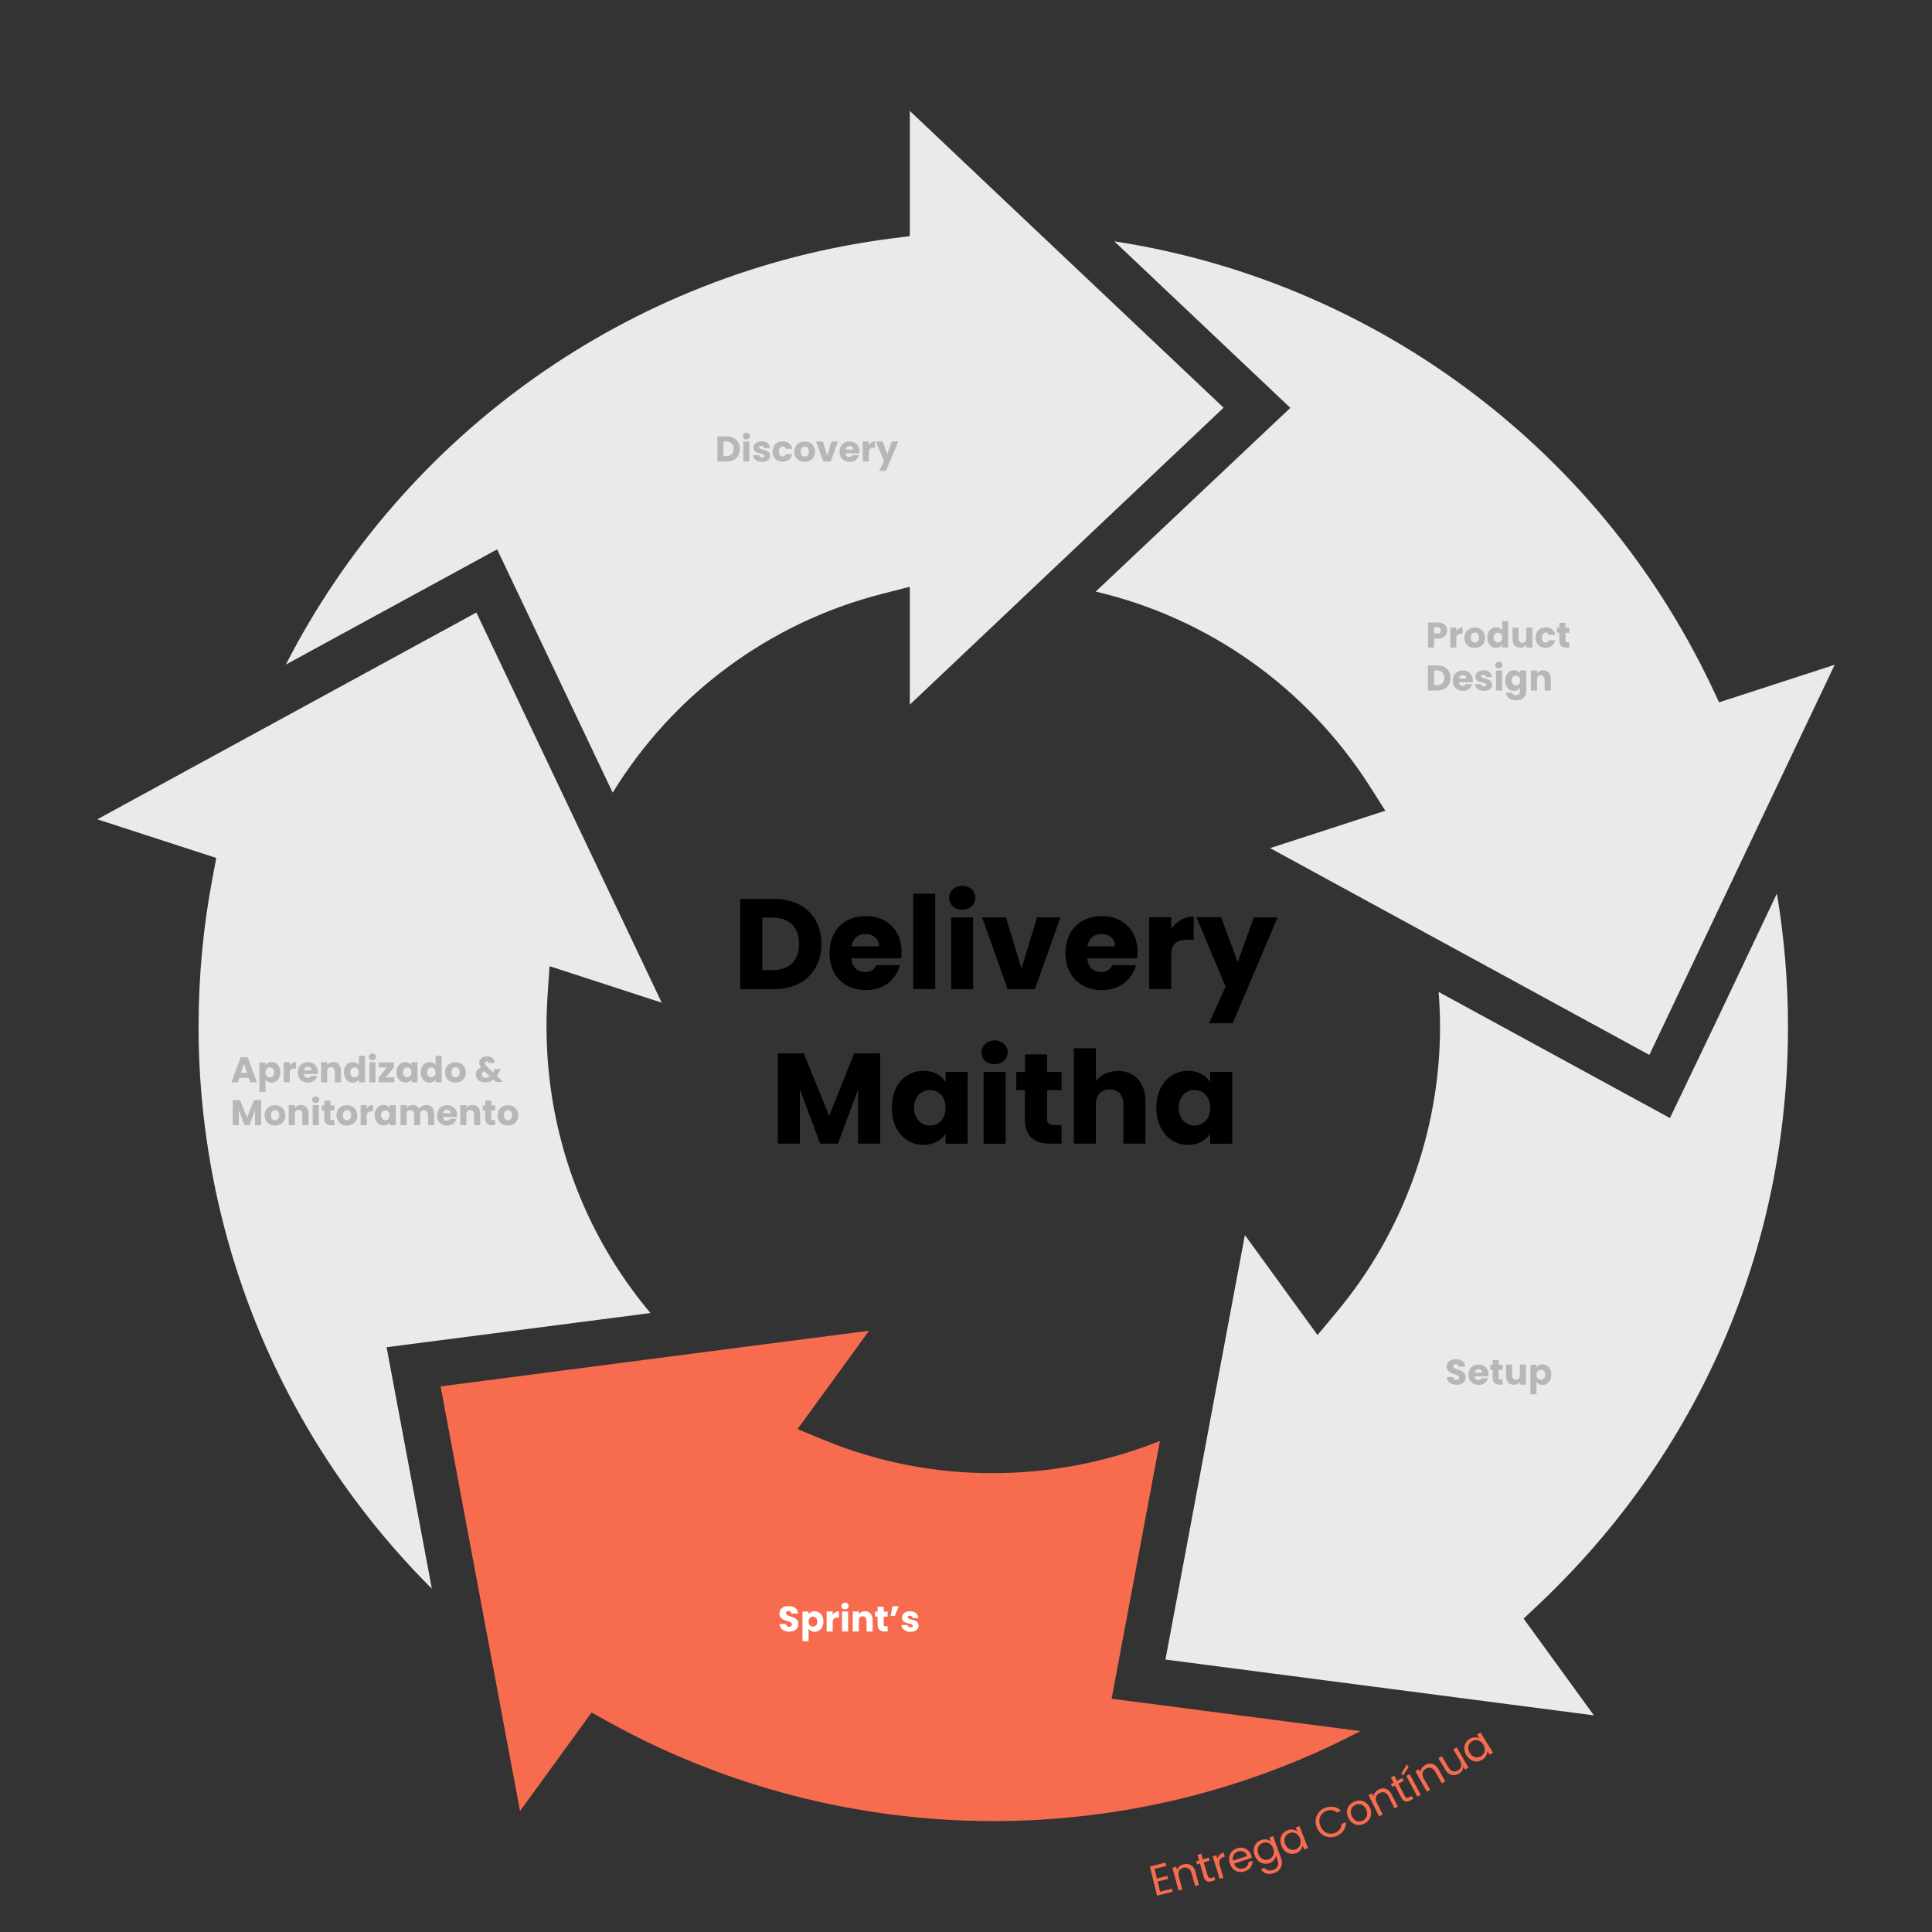 <?xml version="1.0" encoding="utf-8"?>
<!-- Generator: Adobe Illustrator 27.4.1, SVG Export Plug-In . SVG Version: 6.00 Build 0)  -->
<svg version="1.1" id="Camada_1" xmlns="http://www.w3.org/2000/svg" xmlns:xlink="http://www.w3.org/1999/xlink" x="0px" y="0px"
	 viewBox="0 0 1080 1080" style="enable-background:new 0 0 1080 1080;" xml:space="preserve">
<rect x="0" y="0" width="1080" height="1080" fill="#333333" stroke="none"/>
<style type="text/css">
	.st0{fill:#2261FA;}
	.st1{fill:#EAEAEA;}
	.st2{fill:#F76C4F;}
	.st3{fill:#0CBBDD;}
	.st4{fill:#FFFFFF;}
	.st5{fill:#B7B7B7;}
</style>
<g>
	<g>
		<path class="st1" d="M765.5,439.2l8.9,14L710,474.1l212,115.6l79.4-167.2l0,0l24.2-50.9l-64.6,21l-4.8-10.1
			c-63.7-133.2-189.2-225.5-333.3-247.6l98.4,93.1L612.5,330.7C675.3,345.4,730.1,384,765.5,439.2z"/>
		<path class="st1" d="M747,733.7l-10.5,12.6l-40.6-55.9l-13,69.4h0l-31.4,167.9L891,958.9l-39.3-54.1l8.2-7.7
			c90-84.9,139.6-199.6,139.6-323.2c0-25-2.1-49.9-6.2-74.4l-34.3,72.3L933.5,625l-129.3-70.5c0.5,6.5,0.8,12.9,0.8,19.3
			C805,632.2,784.4,689,747,733.7z"/>
		<path class="st2" d="M460.9,805.1l-15.1-6.2l40-55l-68.1,8.8l0,0L246.3,775l33.9,181.3l0,0l10.5,56.1l40-55.1l9.9,5.5
			c65.3,36.1,139.5,55.2,214.6,55.2c71.9,0,142.2-17.3,205.3-50.3l-139.1-18.1l27-144.1c-29.5,11.8-61.2,18-93.2,18
			C522.7,823.6,490.9,817.4,460.9,805.1z"/>
		<path class="st1" d="M306.1,556.5l1.1-16.4l62.7,20.4l-28.4-59.8l0,0l-75.2-158.3l-159.7,87.1l0,0l-52.2,28.5l66.5,21.6l-2.1,11.1
			c-5.2,27.3-7.8,55.2-7.8,83.1c0,118.6,47.1,231.2,130.4,314.3l-25.3-135L363.6,734c-37.6-44.8-58.1-100.8-58.1-160.2
			C305.5,568.4,305.7,562.7,306.1,556.5z"/>
		<path class="st1" d="M492.6,332.1l16-4.1v65.9l48.3-45.7l0,0L684,227.9L551.7,102.8h0L508.6,62v70l-11.1,1.4
			C352.3,152.3,226,242.2,159.8,371.5l118.1-64.4l64.6,136C376.2,388.2,429.7,348.3,492.6,332.1z"/>
	</g>
	<g>
		<path d="M459.2,527.7c0,15-10.4,25.3-26.5,25.3h-18.9v-50.5h18.9C448.9,502.4,459.2,512.6,459.2,527.7z M431.9,542.3
			c9.3,0,14.8-5.3,14.8-14.6s-5.5-14.8-14.8-14.8h-5.8v29.4H431.9z"/>
		<path d="M484,553.5c-11.8,0-20.3-7.9-20.3-20.7s8.4-20.7,20.3-20.7c11.7,0,20,7.8,20,20c0,1.2-0.1,2.4-0.2,3.6h-27.9
			c0.4,5.3,3.7,7.7,7.6,7.7c3.5,0,5.4-1.7,6.4-3.9h13.1C501.1,547.5,494,553.5,484,553.5z M476,529h15.4c0-4.4-3.5-6.9-7.6-6.9
			C479.8,522,476.7,524.5,476,529z"/>
		<path d="M510.5,499.6h12.3v53.3h-12.3V499.6z"/>
		<path d="M530.6,501.9c0-3.7,3-6.7,7.3-6.7c4.3,0,7.3,3,7.3,6.7c0,3.7-3,6.6-7.3,6.6C533.5,508.6,530.6,505.6,530.6,501.9z
			 M531.7,512.8h12.3v40.2h-12.3V512.8z"/>
		<path d="M562.3,512.8l8.7,28.7l8.7-28.7h13.1l-14.3,40.2h-15.2l-14.3-40.2H562.3z"/>
		<path d="M615.9,553.5c-11.8,0-20.3-7.9-20.3-20.7s8.4-20.7,20.3-20.7c11.7,0,20,7.8,20,20c0,1.2-0.1,2.4-0.2,3.6h-27.9
			c0.4,5.3,3.7,7.7,7.6,7.7c3.5,0,5.4-1.7,6.4-3.9H635C633,547.5,625.9,553.5,615.9,553.5z M607.9,529h15.4c0-4.4-3.5-6.9-7.6-6.9
			C611.7,522,608.6,524.5,607.9,529z"/>
		<path d="M654.7,552.9h-12.3v-40.2h12.3v6.7c2.8-4.2,7.2-7.1,12.6-7.1v13h-3.4c-5.8,0-9.2,2-9.2,8.9V552.9z"/>
		<path d="M700.9,512.8h13.3L689.1,572h-13.2l9.2-20.5l-16.3-38.8h13.8l9.3,25.1L700.9,512.8z"/>
		<path d="M434.8,588.8h14.5l14.2,35l14-35h14.5v50.5h-12.3V609l-11.3,30.3h-9.9l-11.4-30.4v30.4h-12.3V588.8z"/>
		<path d="M516.2,598.6c6,0,10.2,2.7,12.4,6.3v-5.7h12.3v40.2h-12.3v-5.7c-2.2,3.5-6.5,6.3-12.5,6.3c-9.8,0-17.6-8.1-17.6-20.7
			C498.5,606.5,506.3,598.6,516.2,598.6z M519.8,609.3c-4.6,0-8.8,3.5-8.8,9.9c0,6.4,4.2,10,8.8,10c4.7,0,8.8-3.5,8.8-9.9
			S524.5,609.3,519.8,609.3z"/>
		<path d="M548.7,588.3c0-3.7,3-6.7,7.3-6.7c4.3,0,7.3,3,7.3,6.7c0,3.7-3,6.6-7.3,6.6C551.6,595,548.7,592,548.7,588.3z
			 M549.8,599.2h12.3v40.2h-12.3V599.2z"/>
		<path d="M573,609.4h-4.9v-10.2h4.9v-9.8h12.3v9.8h8.1v10.2h-8.1v16.1c0,2.4,1,3.4,3.7,3.4h4.4v10.4h-6.3c-8.4,0-14.2-3.5-14.2-14
			V609.4z"/>
		<path d="M600.3,586h12.3v18.5c2.4-3.5,6.8-5.8,12.4-5.8c9.1,0,15.3,6.3,15.3,17.1v23.5H628v-21.8c0-5.5-3-8.5-7.7-8.5
			c-4.7,0-7.7,3-7.7,8.5v21.8h-12.3V586z"/>
		<path d="M664.1,598.6c6,0,10.2,2.7,12.4,6.3v-5.7h12.3v40.2h-12.3v-5.7c-2.2,3.5-6.5,6.3-12.5,6.3c-9.8,0-17.6-8.1-17.6-20.7
			C646.4,606.5,654.2,598.6,664.1,598.6z M667.7,609.3c-4.6,0-8.8,3.5-8.8,9.9c0,6.4,4.2,10,8.8,10c4.7,0,8.8-3.5,8.8-9.9
			S672.4,609.3,667.7,609.3z"/>
	</g>
</g>
<g>
	<path class="st5" d="M413.6,251c0,4.2-2.9,7-7.4,7H401v-14h5.3C410.7,244,413.6,246.8,413.6,251z M406,255c2.6,0,4.1-1.5,4.1-4.1
		s-1.5-4.1-4.1-4.1h-1.6v8.2H406z"/>
	<path class="st5" d="M415.2,243.8c0-1,0.8-1.9,2-1.9c1.2,0,2,0.8,2,1.9c0,1-0.8,1.8-2,1.8C416,245.7,415.2,244.9,415.2,243.8z
		 M415.5,246.8h3.4V258h-3.4V246.8z"/>
	<path class="st5" d="M426,258.2c-3,0-5-1.7-5.1-3.8h3.4c0.1,0.8,0.8,1.3,1.7,1.3c0.9,0,1.3-0.4,1.3-0.9c0-1.8-6.1-0.5-6.1-4.6
		c0-1.9,1.6-3.5,4.5-3.5c2.9,0,4.5,1.6,4.7,3.8h-3.2c-0.1-0.8-0.7-1.3-1.6-1.3c-0.8,0-1.2,0.3-1.2,0.9c0,1.8,6,0.5,6.1,4.7
		C430.5,256.7,428.8,258.2,426,258.2z"/>
	<path class="st5" d="M437.5,246.7c2.8,0,4.8,1.5,5.4,4.2h-3.6c-0.3-0.8-0.8-1.3-1.8-1.3c-1.2,0-2.1,1-2.1,2.8s0.8,2.8,2.1,2.8
		c0.9,0,1.5-0.5,1.8-1.3h3.6c-0.6,2.6-2.6,4.2-5.4,4.2c-3.3,0-5.6-2.2-5.6-5.7C431.9,248.9,434.2,246.7,437.5,246.7z"/>
	<path class="st5" d="M449.8,258.2c-3.3,0-5.8-2.2-5.8-5.7c0-3.5,2.5-5.7,5.8-5.7c3.3,0,5.8,2.2,5.8,5.7
		C455.6,256,453.1,258.2,449.8,258.2z M449.8,255.2c1.2,0,2.4-0.9,2.4-2.8c0-1.9-1.1-2.8-2.3-2.8c-1.2,0-2.3,0.9-2.3,2.8
		C447.5,254.3,448.5,255.2,449.8,255.2z"/>
	<path class="st5" d="M460,246.8l2.4,8l2.4-8h3.6l-4,11.2h-4.2l-4-11.2H460z"/>
	<path class="st5" d="M474.9,258.2c-3.3,0-5.6-2.2-5.6-5.7c0-3.5,2.3-5.7,5.6-5.7c3.3,0,5.6,2.2,5.6,5.6c0,0.3,0,0.7-0.1,1h-7.7
		c0.1,1.5,1,2.1,2.1,2.1c1,0,1.5-0.5,1.8-1.1h3.6C479.7,256.5,477.7,258.2,474.9,258.2z M472.7,251.3h4.3c0-1.2-1-1.9-2.1-1.9
		C473.8,249.4,472.9,250.1,472.7,251.3z"/>
	<path class="st5" d="M485.7,258h-3.4v-11.2h3.4v1.9c0.8-1.2,2-2,3.5-2v3.6h-0.9c-1.6,0-2.6,0.6-2.6,2.5V258z"/>
	<path class="st5" d="M498.5,246.8h3.7l-7,16.5h-3.7l2.6-5.7l-4.5-10.8h3.8l2.6,7L498.5,246.8z"/>
</g>
<g>
	<path class="st5" d="M803.8,357h-2.1v5h-3.4v-14h5.5c3.4,0,5.2,1.9,5.2,4.5C808.9,354.8,807.4,357,803.8,357z M803.5,354.2
		c1.4,0,1.9-0.7,1.9-1.8s-0.6-1.8-1.9-1.8h-1.9v3.5H803.5z"/>
	<path class="st5" d="M814.1,362h-3.4v-11.2h3.4v1.9c0.8-1.2,2-2,3.5-2v3.6h-0.9c-1.6,0-2.6,0.6-2.6,2.5V362z"/>
	<path class="st5" d="M824.4,362.2c-3.3,0-5.8-2.2-5.8-5.7c0-3.5,2.5-5.7,5.8-5.7c3.3,0,5.8,2.2,5.8,5.7
		C830.2,360,827.6,362.2,824.4,362.2z M824.4,359.2c1.2,0,2.4-0.9,2.4-2.8c0-1.9-1.1-2.8-2.3-2.8c-1.2,0-2.3,0.9-2.3,2.8
		C822.1,358.3,823.1,359.2,824.4,359.2z"/>
	<path class="st5" d="M836.3,350.7c1.5,0,2.8,0.7,3.4,1.7v-5.2h3.4V362h-3.4v-1.6c-0.6,1-1.8,1.8-3.4,1.8c-2.7,0-4.9-2.2-4.9-5.8
		C831.3,352.9,833.5,350.7,836.3,350.7z M837.3,353.7c-1.3,0-2.4,1-2.4,2.7s1.2,2.8,2.4,2.8c1.3,0,2.4-1,2.4-2.8
		S838.6,353.7,837.3,353.7z"/>
	<path class="st5" d="M856.6,362h-3.4v-1.5c-0.7,1-1.9,1.6-3.4,1.6c-2.6,0-4.3-1.8-4.3-4.8v-6.5h3.4v6.1c0,1.5,0.9,2.4,2.1,2.4
		c1.3,0,2.2-0.8,2.2-2.4v-6.1h3.4V362z"/>
	<path class="st5" d="M864,350.7c2.8,0,4.8,1.5,5.4,4.2h-3.6c-0.3-0.8-0.8-1.3-1.8-1.3c-1.2,0-2.1,1-2.1,2.8s0.8,2.8,2.1,2.8
		c0.9,0,1.5-0.5,1.8-1.3h3.6c-0.6,2.6-2.6,4.2-5.4,4.2c-3.3,0-5.6-2.2-5.6-5.7C858.4,352.9,860.7,350.7,864,350.7z"/>
	<path class="st5" d="M871.7,353.7h-1.4v-2.8h1.4v-2.7h3.4v2.7h2.2v2.8h-2.2v4.5c0,0.7,0.3,0.9,1,0.9h1.2v2.9h-1.7
		c-2.3,0-3.9-1-3.9-3.9V353.7z"/>
	<path class="st5" d="M810.9,379c0,4.2-2.9,7-7.4,7h-5.3v-14h5.3C808,372,810.9,374.8,810.9,379z M803.3,383c2.6,0,4.1-1.5,4.1-4.1
		s-1.5-4.1-4.1-4.1h-1.6v8.2H803.3z"/>
	<path class="st5" d="M817.7,386.2c-3.3,0-5.6-2.2-5.6-5.7c0-3.5,2.3-5.7,5.6-5.7c3.3,0,5.6,2.2,5.6,5.6c0,0.3,0,0.7-0.1,1h-7.7
		c0.1,1.5,1,2.1,2.1,2.1c1,0,1.5-0.5,1.8-1.1h3.6C822.5,384.5,820.5,386.2,817.7,386.2z M815.5,379.3h4.3c0-1.2-1-1.9-2.1-1.9
		C816.6,377.4,815.7,378.1,815.5,379.3z"/>
	<path class="st5" d="M829.6,386.2c-3,0-5-1.7-5.1-3.8h3.4c0.1,0.8,0.8,1.3,1.7,1.3c0.9,0,1.3-0.4,1.3-0.9c0-1.8-6.1-0.5-6.1-4.6
		c0-1.9,1.6-3.5,4.5-3.5c2.9,0,4.5,1.6,4.7,3.8h-3.2c-0.1-0.8-0.7-1.3-1.6-1.3c-0.8,0-1.2,0.3-1.2,0.9c0,1.8,6,0.5,6.1,4.7
		C834.2,384.7,832.4,386.2,829.6,386.2z"/>
	<path class="st5" d="M835.9,371.8c0-1,0.8-1.9,2-1.9c1.2,0,2,0.8,2,1.9c0,1-0.8,1.8-2,1.8C836.8,373.7,835.9,372.9,835.9,371.8z
		 M836.3,374.8h3.4V386h-3.4V374.8z"/>
	<path class="st5" d="M846.4,374.7c1.6,0,2.8,0.7,3.4,1.7v-1.6h3.4V386c0,3-1.7,5.5-5.6,5.5c-3.3,0-5.5-1.7-5.8-4.3h3.4
		c0.2,0.8,1.1,1.4,2.2,1.4c1.3,0,2.3-0.7,2.3-2.6v-1.6c-0.6,1-1.8,1.8-3.4,1.8c-2.7,0-4.9-2.2-4.9-5.8
		C841.5,376.9,843.7,374.7,846.4,374.7z M847.4,377.7c-1.3,0-2.4,1-2.4,2.7s1.2,2.8,2.4,2.8c1.3,0,2.4-1,2.4-2.8
		S848.7,377.7,847.4,377.7z"/>
	<path class="st5" d="M863.4,379.9c0-1.5-0.8-2.4-2.1-2.4s-2.1,0.8-2.1,2.4v6.1h-3.4v-11.2h3.4v1.5c0.7-0.9,1.9-1.6,3.4-1.6
		c2.6,0,4.3,1.8,4.3,4.8v6.5h-3.4V379.9z"/>
</g>
<g>
	<path class="st5" d="M814.3,774.1c-3,0-5.4-1.5-5.5-4.3h3.6c0.1,1.1,0.8,1.6,1.7,1.6c1,0,1.6-0.5,1.6-1.3c0-2.6-7-1.2-7-6.2
		c0-2.7,2.2-4.1,5.1-4.1c3.1,0,5.1,1.5,5.3,4.2h-3.7c-0.1-0.9-0.7-1.4-1.6-1.5c-0.8,0-1.4,0.4-1.4,1.3c0,2.4,6.9,1.3,6.9,6
		C819.4,772.2,817.6,774.1,814.3,774.1z"/>
	<path class="st5" d="M826.5,774.2c-3.3,0-5.6-2.2-5.6-5.7c0-3.5,2.3-5.7,5.6-5.7c3.3,0,5.6,2.2,5.6,5.6c0,0.3,0,0.7-0.1,1h-7.7
		c0.1,1.5,1,2.1,2.1,2.1c1,0,1.5-0.5,1.8-1.1h3.6C831.3,772.5,829.3,774.2,826.5,774.2z M824.3,767.3h4.3c0-1.2-1-1.9-2.1-1.9
		C825.3,765.4,824.5,766.1,824.3,767.3z"/>
	<path class="st5" d="M834.4,765.7H833v-2.8h1.4v-2.7h3.4v2.7h2.2v2.8h-2.2v4.5c0,0.7,0.3,0.9,1,0.9h1.2v2.9h-1.7
		c-2.3,0-3.9-1-3.9-3.9V765.7z"/>
	<path class="st5" d="M853,774h-3.4v-1.5c-0.7,1-1.9,1.6-3.4,1.6c-2.6,0-4.3-1.8-4.3-4.8v-6.5h3.4v6.1c0,1.5,0.9,2.4,2.1,2.4
		c1.3,0,2.2-0.8,2.2-2.4v-6.1h3.4V774z"/>
	<path class="st5" d="M862.3,762.7c2.7,0,4.9,2.2,4.9,5.7c0,3.5-2.2,5.8-4.9,5.8c-1.6,0-2.8-0.8-3.4-1.7v6.9h-3.4v-16.5h3.4v1.6
		C859.5,763.4,860.7,762.7,862.3,762.7z M861.3,765.7c-1.3,0-2.4,1-2.4,2.8s1.2,2.8,2.4,2.8c1.3,0,2.5-1,2.5-2.8
		C863.8,766.6,862.6,765.7,861.3,765.7z"/>
</g>
<g>
	<path class="st4" d="M441.3,912.1c-3,0-5.4-1.5-5.5-4.3h3.6c0.1,1.1,0.8,1.6,1.7,1.6c1,0,1.6-0.5,1.6-1.3c0-2.6-7-1.2-7-6.2
		c0-2.7,2.2-4.1,5.1-4.1c3.1,0,5.1,1.5,5.3,4.2h-3.7c-0.1-0.9-0.7-1.4-1.6-1.5c-0.8,0-1.4,0.4-1.4,1.3c0,2.4,6.9,1.3,6.9,6
		C446.4,910.2,444.6,912.1,441.3,912.1z"/>
	<path class="st4" d="M455.4,900.7c2.7,0,4.9,2.2,4.9,5.7c0,3.5-2.2,5.8-4.9,5.8c-1.6,0-2.8-0.8-3.4-1.7v6.9h-3.4v-16.5h3.4v1.6
		C452.6,901.4,453.8,900.7,455.4,900.7z M454.4,903.7c-1.3,0-2.4,1-2.4,2.8s1.2,2.8,2.4,2.8c1.3,0,2.5-1,2.5-2.8
		C456.8,904.6,455.7,903.7,454.4,903.7z"/>
	<path class="st4" d="M465.5,912h-3.4v-11.2h3.4v1.9c0.8-1.2,2-2,3.5-2v3.6h-0.9c-1.6,0-2.6,0.6-2.6,2.5V912z"/>
	<path class="st4" d="M470.4,897.8c0-1,0.8-1.9,2-1.9c1.2,0,2,0.8,2,1.9c0,1-0.8,1.8-2,1.8C471.2,899.7,470.4,898.9,470.4,897.8z
		 M470.7,900.8h3.4V912h-3.4V900.8z"/>
	<path class="st4" d="M484.3,905.9c0-1.5-0.8-2.4-2.1-2.4s-2.1,0.8-2.1,2.4v6.1h-3.4v-11.2h3.4v1.5c0.7-0.9,1.9-1.6,3.4-1.6
		c2.6,0,4.3,1.8,4.3,4.8v6.5h-3.4V905.9z"/>
	<path class="st4" d="M490.6,903.7h-1.4v-2.8h1.4v-2.7h3.4v2.7h2.2v2.8H494v4.5c0,0.7,0.3,0.9,1,0.9h1.2v2.9h-1.7
		c-2.3,0-3.9-1-3.9-3.9V903.7z"/>
	<path class="st4" d="M497.9,903.3l1-5.4h3.5l-2.2,5.4H497.9z"/>
	<path class="st4" d="M509,912.2c-3,0-5-1.7-5.1-3.8h3.4c0.1,0.8,0.8,1.3,1.7,1.3c0.9,0,1.3-0.4,1.3-0.9c0-1.8-6.1-0.5-6.1-4.6
		c0-1.9,1.6-3.5,4.5-3.5c2.9,0,4.5,1.6,4.7,3.8h-3.2c-0.1-0.8-0.7-1.3-1.6-1.3c-0.8,0-1.2,0.3-1.2,0.9c0,1.8,6,0.5,6.1,4.7
		C513.5,910.7,511.8,912.2,509,912.2z"/>
</g>
<g>
	<path class="st5" d="M139,602.5h-5.2l-0.8,2.5h-3.6l5.1-14h4l5.1,14h-3.6L139,602.5z M136.4,594.7l-1.7,5.1h3.5L136.4,594.7z"/>
	<path class="st5" d="M151.8,593.7c2.7,0,4.9,2.2,4.9,5.7c0,3.5-2.2,5.8-4.9,5.8c-1.6,0-2.8-0.8-3.4-1.7v6.9H145v-16.5h3.4v1.6
		C149,594.4,150.2,593.7,151.8,593.7z M150.8,596.7c-1.3,0-2.4,1-2.4,2.8s1.2,2.8,2.4,2.8c1.3,0,2.5-1,2.5-2.8
		C153.3,597.6,152.1,596.7,150.8,596.7z"/>
	<path class="st5" d="M162,605h-3.4v-11.2h3.4v1.9c0.8-1.2,2-2,3.5-2v3.6h-0.9c-1.6,0-2.6,0.6-2.6,2.5V605z"/>
	<path class="st5" d="M172.1,605.2c-3.3,0-5.6-2.2-5.6-5.7c0-3.5,2.3-5.7,5.6-5.7c3.3,0,5.6,2.2,5.6,5.6c0,0.3,0,0.7-0.1,1h-7.7
		c0.1,1.5,1,2.1,2.1,2.1c1,0,1.5-0.5,1.8-1.1h3.6C176.8,603.5,174.9,605.2,172.1,605.2z M169.9,598.3h4.3c0-1.2-1-1.9-2.1-1.9
		C170.9,596.4,170.1,597.1,169.9,598.3z"/>
	<path class="st5" d="M187.1,598.9c0-1.5-0.8-2.4-2.1-2.4s-2.1,0.8-2.1,2.4v6.1h-3.4v-11.2h3.4v1.5c0.7-0.9,1.9-1.6,3.4-1.6
		c2.6,0,4.3,1.8,4.3,4.8v6.5h-3.4V598.9z"/>
	<path class="st5" d="M197.2,593.7c1.5,0,2.8,0.7,3.4,1.7v-5.2h3.4V605h-3.4v-1.6c-0.6,1-1.8,1.8-3.4,1.8c-2.7,0-4.9-2.2-4.9-5.8
		C192.2,595.9,194.4,593.7,197.2,593.7z M198.2,596.7c-1.3,0-2.4,1-2.4,2.7c0,1.8,1.2,2.8,2.4,2.8c1.3,0,2.4-1,2.4-2.8
		S199.5,596.7,198.2,596.7z"/>
	<path class="st5" d="M206.2,590.8c0-1,0.8-1.9,2-1.9c1.2,0,2,0.8,2,1.9c0,1-0.8,1.8-2,1.8C207,592.7,206.2,591.9,206.2,590.8z
		 M206.5,593.8h3.4V605h-3.4V593.8z"/>
	<path class="st5" d="M220.3,596.6l-4.7,5.6h4.8v2.8h-8.7v-2.7l4.6-5.6h-4.6v-2.8h8.5V596.6z"/>
	<path class="st5" d="M226.6,593.7c1.7,0,2.8,0.8,3.4,1.7v-1.6h3.4V605H230v-1.6c-0.6,1-1.8,1.7-3.5,1.7c-2.7,0-4.9-2.2-4.9-5.8
		C221.6,595.9,223.8,593.7,226.6,593.7z M227.6,596.7c-1.3,0-2.4,1-2.4,2.7c0,1.8,1.2,2.8,2.4,2.8c1.3,0,2.4-1,2.4-2.8
		S228.9,596.7,227.6,596.7z"/>
	<path class="st5" d="M240.1,593.7c1.5,0,2.8,0.7,3.4,1.7v-5.2h3.4V605h-3.4v-1.6c-0.6,1-1.8,1.8-3.4,1.8c-2.7,0-4.9-2.2-4.9-5.8
		C235.2,595.9,237.4,593.7,240.1,593.7z M241.1,596.7c-1.3,0-2.4,1-2.4,2.7c0,1.8,1.2,2.8,2.4,2.8c1.3,0,2.4-1,2.4-2.8
		S242.4,596.7,241.1,596.7z"/>
	<path class="st5" d="M254.6,605.2c-3.3,0-5.8-2.2-5.8-5.7c0-3.5,2.5-5.7,5.8-5.7c3.3,0,5.8,2.2,5.8,5.7
		C260.4,603,257.8,605.2,254.6,605.2z M254.6,602.2c1.2,0,2.4-0.9,2.4-2.8c0-1.9-1.1-2.8-2.3-2.8c-1.2,0-2.3,0.9-2.3,2.8
		C252.3,601.3,253.3,602.2,254.6,602.2z"/>
	<path class="st5" d="M273.2,594.4c0-0.8-0.4-1.1-1-1.1c-0.6,0-1.1,0.4-1.1,1c0,0.6,0.4,1.2,1.1,1.9l3.4,3.3
		c0.1-0.2,0.2-0.4,0.3-0.6l0.7-1.3h3.4l-1,1.7c-0.4,0.8-0.8,1.6-1.2,2.2l3.4,3.3h-4l-1.3-1.3c-1.3,1-2.8,1.5-4.6,1.5
		c-3.3,0-5.3-1.7-5.3-4.3c0-1.7,0.9-3.2,2.9-4.1c-0.7-0.9-1-1.6-1-2.5c0-2,1.6-3.6,4.4-3.6c2.9,0,4.3,1.7,4.2,3.7H273.2z
		 M273.8,601.7l-3.1-3c-1,0.5-1.4,1.2-1.4,2c0,1,0.8,1.8,2.2,1.8C272.3,602.5,273.1,602.2,273.8,601.7z"/>
	<path class="st5" d="M130.2,615h4l3.9,9.7l3.9-9.7h4v14h-3.4v-8.4l-3.1,8.4h-2.8l-3.2-8.4v8.4h-3.4V615z"/>
	<path class="st5" d="M153.7,629.2c-3.3,0-5.8-2.2-5.8-5.7c0-3.5,2.5-5.7,5.8-5.7c3.3,0,5.8,2.2,5.8,5.7
		C159.5,627,157,629.2,153.7,629.2z M153.7,626.2c1.2,0,2.4-0.9,2.4-2.8c0-1.9-1.1-2.8-2.3-2.8c-1.2,0-2.3,0.9-2.3,2.8
		C151.4,625.3,152.4,626.2,153.7,626.2z"/>
	<path class="st5" d="M169,622.9c0-1.5-0.8-2.4-2.1-2.4c-1.3,0-2.1,0.8-2.1,2.4v6.1h-3.4v-11.2h3.4v1.5c0.7-0.9,1.9-1.6,3.4-1.6
		c2.6,0,4.3,1.8,4.3,4.8v6.5H169V622.9z"/>
	<path class="st5" d="M174.5,614.8c0-1,0.8-1.9,2-1.9c1.2,0,2,0.8,2,1.9c0,1-0.8,1.8-2,1.8C175.3,616.7,174.5,615.9,174.5,614.8z
		 M174.8,617.8h3.4V629h-3.4V617.8z"/>
	<path class="st5" d="M181.3,620.7h-1.4v-2.8h1.4v-2.7h3.4v2.7h2.2v2.8h-2.2v4.5c0,0.7,0.3,0.9,1,0.9h1.2v2.9h-1.7
		c-2.3,0-3.9-1-3.9-3.9V620.7z"/>
	<path class="st5" d="M193.9,629.2c-3.3,0-5.8-2.2-5.8-5.7c0-3.5,2.5-5.7,5.8-5.7c3.3,0,5.8,2.2,5.8,5.7
		C199.8,627,197.2,629.2,193.9,629.2z M193.9,626.2c1.2,0,2.4-0.9,2.4-2.8c0-1.9-1.1-2.8-2.3-2.8c-1.2,0-2.3,0.9-2.3,2.8
		C191.6,625.3,192.7,626.2,193.9,626.2z"/>
	<path class="st5" d="M205,629h-3.4v-11.2h3.4v1.9c0.8-1.2,2-2,3.5-2v3.6h-0.9c-1.6,0-2.6,0.6-2.6,2.5V629z"/>
	<path class="st5" d="M214.4,617.7c1.7,0,2.8,0.8,3.4,1.7v-1.6h3.4V629h-3.4v-1.6c-0.6,1-1.8,1.7-3.5,1.7c-2.7,0-4.9-2.2-4.9-5.8
		C209.5,619.9,211.6,617.7,214.4,617.7z M215.4,620.7c-1.3,0-2.4,1-2.4,2.7c0,1.8,1.2,2.8,2.4,2.8c1.3,0,2.4-1,2.4-2.8
		S216.7,620.7,215.4,620.7z"/>
	<path class="st5" d="M239.1,622.9c0-1.5-0.8-2.3-2.1-2.3s-2.1,0.8-2.1,2.3v6.1h-3.4v-6.1c0-1.5-0.8-2.3-2.1-2.3s-2.1,0.8-2.1,2.3
		v6.1h-3.4v-11.2h3.4v1.4c0.7-0.9,1.8-1.5,3.3-1.5c1.7,0,3,0.7,3.8,2.1c0.7-1.2,2.1-2.1,3.8-2.1c2.8,0,4.5,1.8,4.5,4.8v6.5h-3.4
		V622.9z"/>
	<path class="st5" d="M249.9,629.2c-3.3,0-5.6-2.2-5.6-5.7c0-3.5,2.3-5.7,5.6-5.7c3.3,0,5.6,2.2,5.6,5.6c0,0.3,0,0.7-0.1,1h-7.7
		c0.1,1.5,1,2.1,2.1,2.1c1,0,1.5-0.5,1.8-1.1h3.6C254.6,627.5,252.6,629.2,249.9,629.2z M247.6,622.3h4.3c0-1.2-1-1.9-2.1-1.9
		C248.7,620.4,247.8,621.1,247.6,622.3z"/>
	<path class="st5" d="M264.9,622.9c0-1.5-0.8-2.4-2.1-2.4c-1.3,0-2.1,0.8-2.1,2.4v6.1h-3.4v-11.2h3.4v1.5c0.7-0.9,1.9-1.6,3.4-1.6
		c2.6,0,4.3,1.8,4.3,4.8v6.5h-3.4V622.9z"/>
	<path class="st5" d="M271.2,620.7h-1.4v-2.8h1.4v-2.7h3.4v2.7h2.2v2.8h-2.2v4.5c0,0.7,0.3,0.9,1,0.9h1.2v2.9h-1.7
		c-2.3,0-3.9-1-3.9-3.9V620.7z"/>
	<path class="st5" d="M283.9,629.2c-3.3,0-5.8-2.2-5.8-5.7c0-3.5,2.5-5.7,5.8-5.7c3.3,0,5.8,2.2,5.8,5.7
		C289.7,627,287.2,629.2,283.9,629.2z M283.9,626.2c1.2,0,2.4-0.9,2.4-2.8c0-1.9-1.1-2.8-2.3-2.8c-1.2,0-2.3,0.9-2.3,2.8
		C281.6,625.3,282.7,626.2,283.9,626.2z"/>
</g>
<g>
	<path class="st2" d="M652,1043.1l-6.6,1.6l1.3,5.4l5.9-1.5l0.4,1.7l-5.9,1.5l1.4,5.6l6.6-1.6l0.4,1.7l-8.7,2.2l-4-16.3l8.7-2.2
		L652,1043.1z"/>
	<path class="st2" d="M666.1,1047.1c-0.7-2.6-2.5-3.5-4.6-3c-2.2,0.6-3.3,2.3-2.5,5.1l1.9,7l-2.1,0.6l-3.4-12.7l2.1-0.6l0.5,1.8
		c0.5-1.5,1.8-2.7,3.5-3.1c2.9-0.8,5.7,0.4,6.7,4l2,7.5l-2.1,0.6L666.1,1047.1z"/>
	<path class="st2" d="M670.8,1041.7l-1.6,0.5l-0.5-1.7l1.6-0.5l-0.9-3.2l2.1-0.6l0.9,3.2l3.3-1l0.5,1.7l-3.3,1l2.2,7.4
		c0.4,1.2,1,1.5,2.2,1.2l1.5-0.5l0.5,1.8l-1.9,0.6c-2.2,0.7-3.8,0.1-4.5-2.4L670.8,1041.7z"/>
	<path class="st2" d="M683.9,1049.7l-2.1,0.6l-3.9-12.6l2.1-0.6l0.6,2c0.3-1.6,1.4-2.9,3.4-3.5l0.7,2.2l-0.5,0.2
		c-2,0.6-3.2,2-2.3,4.9L683.9,1049.7z"/>
	<path class="st2" d="M695.8,1046.1c-3.6,1.2-7-0.5-8.3-4.4c-1.3-3.9,0.4-7.3,4-8.5c3.6-1.2,6.8,0.6,8,4c0.2,0.5,0.2,0.8,0.3,1.3
		l-10,3.3c1,2.5,3.2,3.3,5.4,2.6c1.9-0.6,2.7-2,2.7-3.5l2.2-0.7C700.3,1042.6,698.9,1045.1,695.8,1046.1z M689.3,1040.1l7.9-2.6
		c-0.8-2.4-3.1-3.2-5.2-2.5C690,1035.7,688.7,1037.6,689.3,1040.1z"/>
	<path class="st2" d="M704.9,1028.6c2.3-0.8,4.3-0.3,5.5,0.8l-0.8-2.3l2.1-0.7l4.5,12.6c1.2,3.4-0.2,6.6-3.8,8
		c-3.3,1.2-6.2,0.4-7.5-2.1l2-0.7c1,1.3,2.8,1.8,4.9,1.1c2.2-0.8,3.3-2.8,2.4-5.4l-0.9-2.6c-0.3,1.6-1.4,3.4-3.7,4.2
		c-3.3,1.2-6.8-0.5-8.2-4.3C699.9,1033.2,701.6,1029.8,704.9,1028.6z M705.9,1030.2c-2.3,0.8-3.6,3.1-2.5,6.1c1,2.9,3.6,3.9,5.8,3.1
		c2.3-0.8,3.6-3.2,2.5-6.1C710.8,1030.4,708.2,1029.4,705.9,1030.2z"/>
	<path class="st2" d="M719.7,1023.1c2.3-0.9,4.3-0.3,5.5,0.7l-0.9-2.2l2.1-0.8l4.8,12.3l-2.1,0.8l-0.9-2.3c-0.2,1.6-1.4,3.4-3.6,4.3
		c-3.3,1.3-6.8-0.3-8.3-4.1C714.8,1027.8,716.4,1024.4,719.7,1023.1z M720.8,1024.7c-2.2,0.9-3.5,3.2-2.4,6.1c1.1,2.9,3.7,3.8,5.9,3
		c2.2-0.9,3.5-3.3,2.4-6.2C725.6,1024.8,723,1023.8,720.8,1024.7z"/>
	<path class="st2" d="M740.5,1010.7c3.3-1.4,6.7-0.9,9.1,1.5l-2.4,1c-1.6-1.5-3.7-1.8-6-0.8c-3.2,1.4-4.6,4.8-3,8.5
		c1.6,3.7,5,5,8.3,3.6c2.2-1,3.4-2.7,3.5-4.9l2.4-1c0.1,3.4-1.8,6.2-5.1,7.7c-4.3,1.9-9.1,0.1-11.1-4.5
		C734.2,1017.2,736.2,1012.5,740.5,1010.7z"/>
	<path class="st2" d="M762.5,1019.5c-3.4,1.6-7,0.4-8.8-3.4c-1.8-3.8-0.2-7.4,3.2-8.9c3.4-1.6,7.1-0.4,8.9,3.3
		C767.5,1014.3,765.9,1018,762.5,1019.5z M761.7,1017.8c2.1-1,3.4-3.3,2-6.3c-1.4-3-4-3.5-6.1-2.5c-2.1,1-3.3,3.3-1.9,6.3
		C757.1,1018.2,759.6,1018.8,761.7,1017.8z"/>
	<path class="st2" d="M776.3,1004.3c-1.2-2.4-3.1-3-5.1-2c-2,1-2.8,2.9-1.5,5.5l3.2,6.5l-2,1l-5.9-11.8l2-1l0.8,1.7
		c0.2-1.6,1.2-3,2.8-3.8c2.7-1.4,5.6-0.7,7.3,2.6l3.5,6.9l-1.9,1L776.3,1004.3z"/>
	<path class="st2" d="M779.8,998.1l-1.5,0.8l-0.8-1.6l1.5-0.8l-1.5-2.9l1.9-1l1.5,2.9l3-1.6l0.8,1.6l-3,1.6l3.6,6.9
		c0.6,1.1,1.2,1.3,2.4,0.7l1.4-0.7l0.9,1.6l-1.7,0.9c-2.1,1.1-3.7,0.8-4.9-1.5L779.8,998.1z"/>
	<path class="st2" d="M786.5,986.2l0.9,1.7l-3.2,4.8l-0.8-1.4L786.5,986.2z M786.1,992.7l1.9-1l6.2,11.6l-1.9,1L786.1,992.7z"/>
	<path class="st2" d="M802.3,990.4c-1.3-2.3-3.3-2.8-5.2-1.7c-1.9,1.1-2.6,3.1-1.2,5.5l3.6,6.3l-1.9,1.1l-6.4-11.5l1.9-1.1l0.9,1.6
		c0.1-1.6,1.1-3,2.7-3.9c2.7-1.5,5.6-1,7.4,2.3l3.8,6.8l-1.9,1.1L802.3,990.4z"/>
	<path class="st2" d="M820.9,988.1l-1.9,1.1l-1-1.7c0,1.6-1,3.1-2.5,4c-2.6,1.5-5.6,1.1-7.5-2.1l-3.9-6.6l1.9-1.1l3.8,6.4
		c1.4,2.3,3.3,2.7,5.2,1.6c1.9-1.1,2.5-3.1,1.1-5.6l-3.7-6.2l1.9-1.1L820.9,988.1z"/>
	<path class="st2" d="M821.5,972.1c2.1-1.3,4.2-1.1,5.5-0.4l-1.3-2l1.9-1.2l7,11.2l-1.9,1.2l-1.3-2.1c0.1,1.6-0.7,3.6-2.8,4.9
		c-3,1.9-6.7,1-8.9-2.5C817.6,977.6,818.5,973.9,821.5,972.1z M822.8,973.4c-2,1.3-2.8,3.8-1.2,6.5c1.6,2.6,4.3,3.1,6.4,1.8
		c2-1.3,2.8-3.9,1.2-6.5C827.6,972.6,824.9,972.2,822.8,973.4z"/>
</g>
</svg>
